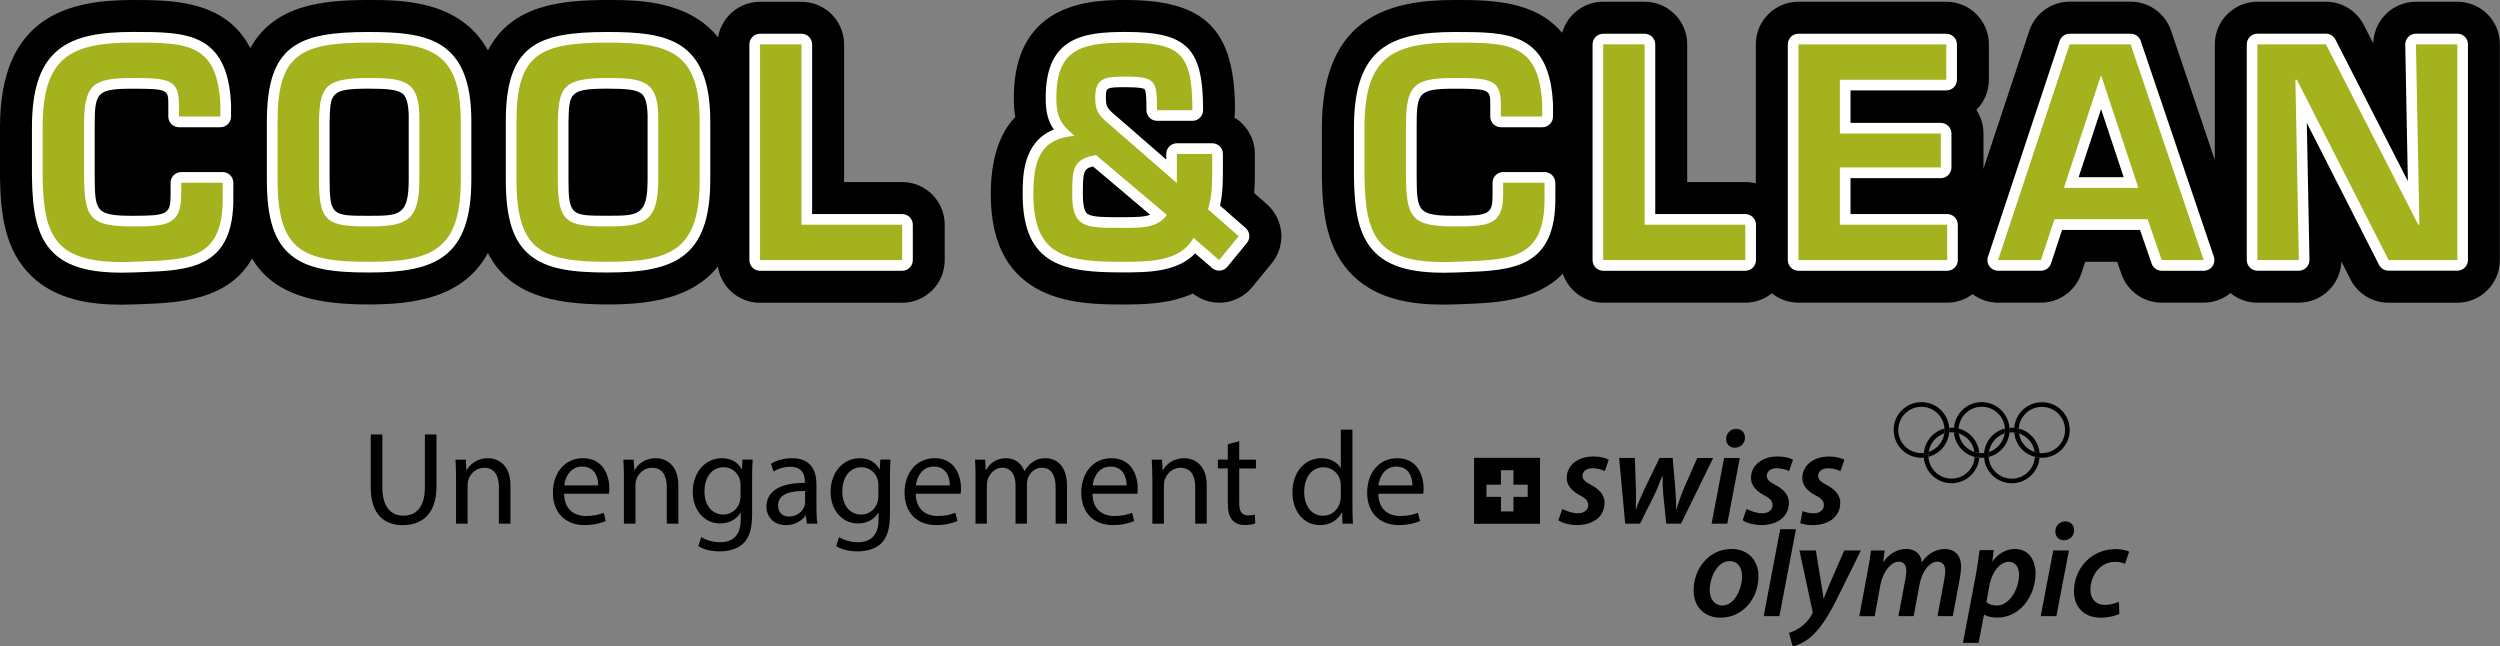 <?xml version="1.0" encoding="utf-8"?>
<!-- Generator: Adobe Illustrator 23.1.1, SVG Export Plug-In . SVG Version: 6.00 Build 0)  -->
<svg version="1.1" id="Ebene_1" xmlns="http://www.w3.org/2000/svg" xmlns:xlink="http://www.w3.org/1999/xlink" x="0px" y="0px"
	 viewBox="0 0 460.17 118.97" style="enable-background:new 0 0 460.17 118.97;" xml:space="preserve">
<rect x="0" y="0" width="460.17" height="118.97" fill="#808080" stroke="none"/>
<style type="text/css">
	.st0{fill:#FFFFFF;}
	.st1{fill:#A4B21D;}
</style>
<g>
	<g>
		<path d="M70.38,79.97v9.73c0,3.66,1.63,5.22,3.84,5.22c2.42,0,3.99-1.61,3.99-5.22v-9.73h2.13v9.58c0,5.05-2.65,7.11-6.22,7.11
			c-3.35,0-5.88-1.91-5.88-7.02v-9.67H70.38z"/>
		<path d="M83.94,87.79c0-1.23-0.04-2.21-0.1-3.18h1.89l0.12,1.94h0.06c0.58-1.11,1.95-2.21,3.9-2.21c1.62,0,4.15,0.97,4.15,5.02
			v7.03h-2.13V89.6c0-1.9-0.72-3.5-2.72-3.5c-1.41,0-2.5,1-2.89,2.2c-0.09,0.26-0.15,0.64-0.15,0.99v7.1h-2.13V87.79z"/>
		<path d="M103.83,90.89c0.04,2.9,1.88,4.09,4.03,4.09c1.53,0,2.47-0.28,3.26-0.6l0.38,1.52c-0.75,0.34-2.06,0.75-3.93,0.75
			c-3.62,0-5.8-2.41-5.8-5.95c0-3.57,2.1-6.36,5.54-6.36c3.84,0,4.85,3.37,4.85,5.54c0,0.45-0.03,0.77-0.07,1H103.83z M110.11,89.35
			c0.02-1.35-0.55-3.47-2.96-3.47c-2.19,0-3.12,1.98-3.29,3.47H110.11z"/>
		<path d="M114.84,87.79c0-1.23-0.04-2.21-0.1-3.18h1.89l0.12,1.94h0.06c0.58-1.11,1.95-2.21,3.9-2.21c1.62,0,4.15,0.97,4.15,5.02
			v7.03h-2.13V89.6c0-1.9-0.72-3.5-2.72-3.5c-1.41,0-2.5,1-2.89,2.2c-0.09,0.26-0.15,0.64-0.15,0.99v7.1h-2.13V87.79z"/>
		<path d="M138.54,84.61c-0.06,0.83-0.1,1.79-0.1,3.23v6.84c0,2.73-0.56,4.36-1.68,5.4c-1.16,1.06-2.81,1.41-4.29,1.41
			c-1.43,0-2.98-0.33-3.93-0.97l0.54-1.65c0.79,0.49,2,0.94,3.47,0.94c2.19,0,3.79-1.15,3.79-4.13v-1.31h-0.05
			c-0.64,1.11-1.93,1.98-3.75,1.98c-2.94,0-5.02-2.5-5.02-5.76c0-4,2.6-6.25,5.32-6.25c2.05,0,3.15,1.05,3.68,2.03h0.05l0.09-1.77
			H138.54z M136.31,89.24c0-0.35-0.03-0.67-0.12-0.96c-0.4-1.25-1.43-2.28-3.01-2.28c-2.04,0-3.51,1.73-3.51,4.47
			c0,2.3,1.19,4.24,3.49,4.24c1.33,0,2.52-0.84,2.98-2.21c0.11-0.34,0.17-0.77,0.17-1.14V89.24z"/>
		<path d="M148.53,96.39l-0.19-1.49h-0.06c-0.65,0.92-1.92,1.76-3.61,1.76c-2.38,0-3.6-1.69-3.6-3.38c0-2.86,2.53-4.42,7.08-4.39
			v-0.25c0-0.96-0.27-2.73-2.68-2.72c-1.1,0-2.24,0.33-3.07,0.88l-0.49-1.43c0.98-0.63,2.4-1.03,3.89-1.03
			c3.6,0,4.48,2.46,4.48,4.82v4.41c0,1.01,0.05,2.01,0.18,2.82H148.53z M148.19,90.38c-2.32-0.05-4.97,0.37-4.97,2.65
			c0,1.41,0.92,2.05,2,2.05c1.55,0,2.53-0.98,2.87-1.97c0.07-0.23,0.1-0.47,0.1-0.67V90.38z"/>
		<path d="M163.91,84.61c-0.06,0.83-0.1,1.79-0.1,3.23v6.84c0,2.73-0.56,4.36-1.68,5.4c-1.16,1.06-2.81,1.41-4.29,1.41
			c-1.43,0-2.98-0.33-3.93-0.97l0.54-1.65c0.79,0.49,2,0.94,3.47,0.94c2.19,0,3.79-1.15,3.79-4.13v-1.31h-0.05
			c-0.64,1.11-1.93,1.98-3.75,1.98c-2.94,0-5.02-2.5-5.02-5.76c0-4,2.6-6.25,5.32-6.25c2.04,0,3.15,1.05,3.68,2.03h0.05l0.09-1.77
			H163.91z M161.68,89.24c0-0.35-0.03-0.67-0.12-0.96c-0.4-1.25-1.43-2.28-3.01-2.28c-2.04,0-3.51,1.73-3.51,4.47
			c0,2.3,1.19,4.24,3.49,4.24c1.33,0,2.52-0.84,2.98-2.21c0.11-0.34,0.17-0.77,0.17-1.14V89.24z"/>
		<path d="M168.56,90.89c0.04,2.9,1.88,4.09,4.03,4.09c1.53,0,2.47-0.28,3.26-0.6l0.38,1.52c-0.75,0.34-2.06,0.75-3.93,0.75
			c-3.62,0-5.8-2.41-5.8-5.95c0-3.57,2.1-6.36,5.54-6.36c3.84,0,4.85,3.37,4.85,5.54c0,0.45-0.03,0.77-0.07,1H168.56z M174.83,89.35
			c0.02-1.35-0.55-3.47-2.96-3.47c-2.19,0-3.12,1.98-3.29,3.47H174.83z"/>
		<path d="M179.57,87.79c0-1.23-0.04-2.21-0.1-3.18h1.86l0.11,1.9h0.06c0.66-1.12,1.76-2.17,3.72-2.17c1.6,0,2.82,0.97,3.32,2.36
			h0.05c0.38-0.67,0.84-1.18,1.33-1.53c0.71-0.54,1.48-0.83,2.59-0.83c1.57,0,3.89,1.01,3.89,5.11v6.94h-2.09v-6.67
			c0-2.28-0.84-3.63-2.56-3.63c-1.23,0-2.17,0.89-2.55,1.93c-0.1,0.31-0.18,0.69-0.18,1.08v7.29h-2.09v-7.07
			c0-1.88-0.83-3.23-2.45-3.23c-1.33,0-2.32,1.07-2.67,2.14c-0.11,0.31-0.16,0.69-0.16,1.06v7.1h-2.09V87.79z"/>
		<path d="M201.09,90.89c0.04,2.9,1.88,4.09,4.03,4.09c1.53,0,2.47-0.28,3.26-0.6l0.38,1.52c-0.75,0.34-2.06,0.75-3.93,0.75
			c-3.62,0-5.8-2.41-5.8-5.95c0-3.57,2.1-6.36,5.54-6.36c3.84,0,4.85,3.37,4.85,5.54c0,0.45-0.03,0.77-0.07,1H201.09z M207.37,89.35
			c0.02-1.35-0.55-3.47-2.96-3.47c-2.19,0-3.12,1.98-3.29,3.47H207.37z"/>
		<path d="M212.1,87.79c0-1.23-0.04-2.21-0.1-3.18h1.89l0.12,1.94h0.06c0.58-1.11,1.95-2.21,3.9-2.21c1.62,0,4.15,0.97,4.15,5.02
			v7.03H220V89.6c0-1.9-0.72-3.5-2.72-3.5c-1.41,0-2.5,1-2.89,2.2c-0.09,0.26-0.15,0.64-0.15,0.99v7.1h-2.13V87.79z"/>
		<path d="M228.1,81.22v3.39h3.08v1.62h-3.08v6.35c0,1.47,0.42,2.3,1.62,2.3c0.56,0,0.96-0.07,1.24-0.16l0.1,1.63
			c-0.42,0.16-1.08,0.29-1.92,0.29c-0.98,0-1.8-0.32-2.31-0.91c-0.59-0.65-0.83-1.69-0.83-3.07v-6.44h-1.83v-1.62H226v-2.84
			L228.1,81.22z"/>
		<path d="M248.94,79.09v14.26c0,1.05,0.04,2.23,0.1,3.04h-1.91l-0.11-2.04h-0.06c-0.66,1.32-2.07,2.31-4,2.31
			c-2.86,0-5.06-2.41-5.06-5.99c-0.02-3.94,2.43-6.33,5.3-6.33c1.81,0,3.03,0.85,3.55,1.79h0.05v-7.04H248.94z M246.8,89.4
			c0-0.28-0.03-0.63-0.09-0.92c-0.33-1.35-1.49-2.47-3.1-2.47c-2.22,0-3.55,1.95-3.55,4.54c0,2.39,1.19,4.38,3.5,4.38
			c1.43,0,2.74-0.97,3.13-2.57c0.08-0.28,0.11-0.58,0.11-0.92V89.4z"/>
		<path d="M253.71,90.89c0.04,2.9,1.88,4.09,4.03,4.09c1.53,0,2.47-0.28,3.26-0.6l0.38,1.52c-0.75,0.34-2.06,0.75-3.93,0.75
			c-3.62,0-5.8-2.41-5.8-5.95c0-3.57,2.1-6.36,5.54-6.36c3.84,0,4.85,3.37,4.85,5.54c0,0.45-0.03,0.77-0.07,1H253.71z M259.98,89.35
			c0.02-1.35-0.55-3.47-2.96-3.47c-2.19,0-3.12,1.98-3.29,3.47H259.98z"/>
	</g>
	<g>
		<path d="M358.8,79.14c0-2.83-2.29-5.12-5.12-5.12s-5.12,2.29-5.12,5.12c0,2.83,2.29,5.12,5.12,5.12c0.15,0,0.3-0.01,0.44-0.02
			c-0.01-0.13-0.02-0.27-0.02-0.41c0-0.15,0.01-0.3,0.02-0.45c-0.15,0.01-0.3,0.02-0.45,0.02c-2.36,0-4.26-1.91-4.26-4.26
			c0-2.36,1.91-4.26,4.26-4.26c2.35,0,4.26,1.91,4.26,4.26c0,1.89-1.23,3.5-2.94,4.05c-0.03,0.21-0.05,0.42-0.05,0.64
			c0,0.09,0,0.18,0.01,0.26C357.17,83.52,358.8,81.52,358.8,79.14L358.8,79.14z"/>
		<path d="M380.97,79.14c0,2.83-2.29,5.12-5.12,5.12c-2.67,0-4.87-2.05-5.1-4.67c0.3,0.03,0.6,0.09,0.88,0.19
			c0.31,2.05,2.08,3.63,4.22,3.63c2.36,0,4.26-1.91,4.26-4.26c0-2.36-1.91-4.26-4.26-4.26c-2.27,0-4.12,1.77-4.26,4
			c-0.27-0.07-0.56-0.12-0.84-0.14c0.21-2.63,2.41-4.71,5.1-4.71C378.68,74.02,380.97,76.31,380.97,79.14L380.97,79.14z"/>
		<path d="M375.32,84.23c-0.07,0-0.14-0.01-0.21-0.02c-0.07-0.01-0.13-0.02-0.2-0.03c-0.06-0.01-0.11-0.02-0.17-0.03
			c-0.06-0.01-0.12-0.03-0.18-0.04c-0.14,2.23-1.99,4-4.26,4c-2.31,0-4.18-1.83-4.26-4.12c0-0.05,0-0.1,0-0.15
			c0-0.22,0.02-0.43,0.05-0.64c0.24-1.61,1.38-2.92,2.89-3.42c0.03-0.21,0.05-0.42,0.05-0.64c0-0.09,0-0.18-0.01-0.26
			c-2.06,0.53-3.62,2.32-3.81,4.5c-0.01,0.15-0.02,0.3-0.02,0.45c0,2.83,2.29,5.12,5.12,5.12c2.69,0,4.89-2.07,5.1-4.71
			C375.38,84.23,375.35,84.23,375.32,84.23z M371.6,78.88c-0.06-0.01-0.12-0.03-0.18-0.04c-0.02,0-0.03-0.01-0.05-0.01
			c-0.04-0.01-0.08-0.02-0.12-0.02c-0.06-0.01-0.13-0.02-0.2-0.03c-0.07-0.01-0.14-0.02-0.21-0.02c-0.03,0-0.06-0.01-0.09-0.01
			c-0.14-0.01-0.29-0.02-0.44-0.02c-0.15,0-0.3,0.01-0.44,0.02c0.01,0.13,0.01,0.27,0.01,0.41c0,0.15-0.01,0.3-0.02,0.45
			c0.15-0.01,0.29-0.02,0.45-0.02c0.15,0,0.3,0.01,0.44,0.02c0.05,0,0.1,0.01,0.15,0.02c0.05,0,0.1,0.01,0.15,0.02
			c0.04,0.01,0.08,0.01,0.11,0.02c0.02,0,0.04,0.01,0.06,0.01c0.07,0.01,0.13,0.03,0.2,0.05c1.62,0.43,2.85,1.8,3.11,3.48
			c0.07,0.02,0.14,0.04,0.21,0.06c0.07,0.02,0.13,0.03,0.2,0.05c0.06,0.01,0.12,0.02,0.18,0.03c0.05,0.01,0.1,0.02,0.15,0.02
			c0.05,0.01,0.1,0.01,0.15,0.02C375.22,81.2,373.66,79.41,371.6,78.88z"/>
		<path d="M364.24,84.23c-0.07,0-0.14-0.01-0.21-0.02c-0.06-0.01-0.13-0.02-0.19-0.03c-0.05-0.01-0.1-0.02-0.15-0.03
			c-0.05-0.01-0.1-0.02-0.14-0.03c-0.02,0-0.05-0.01-0.07-0.02c-0.13,2.23-1.99,4-4.26,4s-4.12-1.77-4.26-4
			c0-0.09-0.01-0.17-0.01-0.26c0-0.22,0.02-0.43,0.05-0.64c0.24-1.61,1.38-2.92,2.89-3.42c0.03-0.21,0.05-0.42,0.05-0.64
			c0-0.09,0-0.18-0.01-0.26c-2.06,0.53-3.62,2.32-3.81,4.5c-0.01,0.15-0.02,0.3-0.02,0.45c0,0.14,0,0.27,0.02,0.41
			c0.21,2.64,2.41,4.71,5.1,4.71c2.69,0,4.89-2.08,5.1-4.71C364.3,84.23,364.27,84.23,364.24,84.23z M360.51,78.88
			c-0.07-0.02-0.14-0.03-0.21-0.05c-0.05-0.01-0.1-0.02-0.15-0.03c-0.06-0.01-0.13-0.02-0.19-0.03c-0.07-0.01-0.14-0.02-0.21-0.02
			c-0.03,0-0.06-0.01-0.09-0.01c-0.14-0.01-0.29-0.02-0.44-0.02c-0.15,0-0.3,0.01-0.44,0.02c0.01,0.13,0.01,0.27,0.01,0.41
			c0,0.08,0,0.15,0,0.23c0,0.08-0.01,0.15-0.01,0.22c0.14-0.01,0.29-0.02,0.44-0.02s0.3,0.01,0.45,0.02v0c0.05,0,0.1,0.01,0.14,0.02
			c0.05,0.01,0.11,0.01,0.16,0.02c0.08,0.01,0.17,0.03,0.25,0.05c0.05,0.01,0.11,0.03,0.16,0.04c0.06,0.01,0.11,0.03,0.17,0.05v0
			c1.51,0.49,2.65,1.81,2.89,3.41c0.06,0.02,0.11,0.04,0.17,0.05c0.05,0.01,0.1,0.03,0.16,0.04c0.08,0.02,0.16,0.04,0.25,0.05
			c0.05,0.01,0.11,0.02,0.16,0.02c0.05,0.01,0.1,0.01,0.14,0.02v0C364.13,81.2,362.57,79.41,360.51,78.88z"/>
		<path d="M365.21,83.38c-0.15,0.01-0.3,0.02-0.45,0.02c-0.15,0-0.3-0.01-0.45-0.02v0c-0.05,0-0.1-0.01-0.14-0.02
			c-0.05-0.01-0.11-0.01-0.16-0.02c-0.08-0.01-0.17-0.03-0.25-0.05c-0.05-0.01-0.11-0.03-0.16-0.04c-0.06-0.01-0.11-0.03-0.17-0.05
			c-1.51-0.49-2.65-1.81-2.89-3.41v0c-0.06-0.02-0.11-0.03-0.17-0.05c-0.05-0.01-0.1-0.03-0.16-0.04c-0.08-0.02-0.16-0.04-0.25-0.05
			c-0.05-0.01-0.11-0.02-0.16-0.02c-0.05-0.01-0.1-0.01-0.14-0.02v0c0.19,2.21,1.78,4.01,3.88,4.52c0.05,0.01,0.1,0.02,0.14,0.03
			c0.05,0.01,0.1,0.02,0.15,0.03c0.06,0.01,0.13,0.02,0.19,0.03c0.07,0.01,0.14,0.02,0.21,0.02c0.03,0,0.06,0.01,0.09,0.01
			c0.14,0.01,0.29,0.02,0.44,0.02c0.15,0,0.3-0.01,0.44-0.02c-0.01-0.13-0.01-0.27-0.01-0.41C365.19,83.68,365.2,83.53,365.21,83.38
			z M364.77,74.02c-2.69,0-4.89,2.08-5.1,4.71c0.03,0,0.06,0,0.09,0.01c0.07,0,0.14,0.01,0.21,0.02c0.06,0.01,0.13,0.02,0.19,0.03
			c0.05,0.01,0.1,0.02,0.15,0.03c0.07,0.01,0.14,0.03,0.21,0.05c0.14-2.23,1.99-4,4.26-4s4.12,1.77,4.26,4
			c0,0.09,0.01,0.17,0.01,0.26c0,0.22-0.02,0.43-0.05,0.64c-0.24,1.61-1.38,2.92-2.89,3.42c-0.03,0.21-0.05,0.42-0.05,0.64
			c0,0.05,0,0.1,0,0.15c0,0.04,0,0.08,0.01,0.12c2.06-0.53,3.62-2.32,3.81-4.5c0.01-0.15,0.02-0.3,0.02-0.45
			C369.88,76.31,367.59,74.02,364.77,74.02z"/>
		<polygon points="327.53,113.41 330.58,97.41 327.68,97.41 324.64,113.41 		"/>
		<path d="M318.73,101.05c-4.13,0-6.99,3.56-6.99,7.65c0,2.88,1.89,4.99,4.95,4.99h0.02c4.11,0,6.97-3.53,6.97-7.64
			C323.68,103.38,321.98,101.05,318.73,101.05z M317.06,111.45h-0.02c-1.45,0-2.33-1.17-2.33-2.83c0-2.27,1.34-5.34,3.64-5.34
			c1.75,0,2.31,1.53,2.31,2.79C320.66,108.46,319.22,111.45,317.06,111.45z"/>
		<path d="M331.22,101.32l2.4,11.14c0.05,0.24,0.05,0.38-0.06,0.57c-0.54,0.98-1.31,1.82-2.13,2.41c-0.75,0.56-1.58,0.87-2.13,1.05
			l0.67,2.48c0.74-0.14,2.33-0.72,3.71-2.07c1.63-1.56,2.97-3.72,4.44-6.67l4.41-8.91h-3.06l-2.6,5.95
			c-0.56,1.32-0.87,2.13-1.16,2.89h-0.06c-0.11-0.83-0.25-1.7-0.47-3.02l-0.94-5.82H331.22z"/>
		<path d="M345.07,113.41l1.05-5.73c0.45-2.46,1.99-4.29,3.33-4.29c1.17,0,1.44,0.83,1.44,1.75c0,0.44-0.07,0.91-0.16,1.42
			l-1.29,6.85h2.8l1.08-5.8c0.47-2.56,1.93-4.22,3.26-4.22c1.06,0,1.48,0.69,1.48,1.73c0,0.48-0.08,1.04-0.17,1.52l-1.26,6.77h2.81
			l1.33-7.08c0.12-0.65,0.2-1.54,0.2-2.07c0-2.15-1.29-3.21-2.95-3.21c-1.68,0.02-3.2,0.82-4.29,2.47
			c-0.09-1.27-0.96-2.47-2.85-2.47c-1.57,0-3.07,0.76-4.19,2.38h-0.05l0.26-2.1h-2.51c-0.14,1.05-0.32,2.3-0.6,3.75l-1.55,8.34
			H345.07z"/>
		<path d="M370.86,101.05c-1.55,0-3.05,0.82-4.09,2.27h-0.05l0.27-2.06h-2.61c-0.15,1.23-0.42,3.12-0.69,4.56l-2.37,12.51h2.88
			l0.98-5.17h0.05c0.44,0.26,1.29,0.52,2.41,0.52c4.13,0,7.04-3.93,7.04-8.15C374.68,103.17,373.48,101.05,370.86,101.05z
			 M367.57,111.46c-0.83,0-1.47-0.23-1.93-0.62l0.52-2.96c0.52-2.82,2.11-4.47,3.58-4.47c1.42,0,1.9,1.24,1.9,2.34
			C371.65,108.48,369.82,111.46,367.57,111.46z"/>
		<path d="M377.94,101.32l-2.31,12.09h2.89l2.3-12.09H377.94z M380.16,95.97c-0.99,0-1.83,0.77-1.84,1.84
			c0,0.96,0.65,1.63,1.55,1.63h0.02c1.04,0,1.88-0.71,1.89-1.84C381.79,96.63,381.12,95.97,380.16,95.97z"/>
		<path d="M390.01,110.76c-0.62,0.27-1.45,0.58-2.57,0.58c-1.62,0-2.66-1.03-2.66-2.83c0-2.53,1.76-5.1,4.56-5.1
			c0.8,0,1.37,0.17,1.82,0.37l0.75-2.24c-0.46-0.22-1.41-0.47-2.48-0.47c-4.49,0-7.68,3.57-7.68,7.78c0,2.88,1.85,4.84,4.89,4.84
			c1.53,0,2.77-0.34,3.47-0.69L390.01,110.76z"/>
		<path d="M286.84,95.76c0.64,0.48,1.96,0.87,3.38,0.89c2.91,0.02,5.13-1.47,5.13-4.14c0-1.54-1.17-2.56-2.5-3.26
			c-1.02-0.52-1.56-0.99-1.56-1.67c0-0.82,0.75-1.4,1.83-1.4c0.99,0,1.8,0.3,2.27,0.54l0.73-2.09c-0.53-0.32-1.57-0.61-2.84-0.61
			c-2.86,0-4.9,1.64-4.9,3.97c0,1.38,1,2.42,2.39,3.15c1.18,0.61,1.58,1.1,1.58,1.85c0,0.81-0.69,1.49-1.87,1.49
			c-1.09,0-2.27-0.46-2.9-0.8L286.84,95.76z"/>
		<path d="M298.03,84.3l1.12,12.09h2.72l2.69-5.38c0.52-1.09,0.84-1.99,1.42-3.46h0.05c-0.01,1.27,0.03,2.38,0.13,3.57l0.55,5.27
			h2.71l5.92-12.09h-2.93l-2.6,5.91c-0.5,1.29-0.88,2.37-1.25,3.55h-0.06c0.04-1.08-0.02-2.18-0.11-3.57l-0.51-5.9h-2.41l-2.93,6.05
			c-0.55,1.21-1.05,2.35-1.4,3.41h-0.06c0.06-1.18,0.08-2.16,0.04-3.58l-0.2-5.88H298.03z"/>
		<path d="M317.35,84.3l-2.3,12.09h2.89l2.3-12.09H317.35z M319.57,78.94c-0.99,0-1.83,0.77-1.84,1.84c0,0.96,0.65,1.63,1.55,1.63
			h0.02c1.04,0,1.88-0.71,1.89-1.84C321.2,79.6,320.53,78.94,319.57,78.94z"/>
		<path d="M320.77,95.76c0.64,0.48,1.96,0.87,3.38,0.89c2.91,0.02,5.13-1.47,5.13-4.14c0-1.54-1.17-2.56-2.51-3.26
			c-1.02-0.52-1.56-0.99-1.56-1.67c0-0.82,0.75-1.4,1.83-1.4c0.99,0,1.8,0.3,2.27,0.54l0.73-2.09c-0.53-0.32-1.57-0.61-2.84-0.61
			c-2.86,0-4.9,1.64-4.9,3.97c0,1.38,1,2.42,2.39,3.15c1.18,0.61,1.58,1.1,1.58,1.85c0,0.81-0.69,1.49-1.87,1.49
			c-1.09,0-2.27-0.46-2.91-0.8L320.77,95.76z"/>
		<path d="M331.79,94.07c0.61,0.23,1.35,0.42,2.06,0.42c1.18,0,1.87-0.68,1.87-1.49c0-0.75-0.4-1.24-1.58-1.85
			c-1.4-0.73-2.39-1.77-2.39-3.15c0-2.33,2.04-3.97,4.9-3.97c1.27,0,2.31,0.29,2.84,0.61l-0.73,2.09c-0.47-0.24-1.28-0.54-2.27-0.54
			c-1.09,0-1.83,0.58-1.83,1.4c0,0.68,0.53,1.14,1.56,1.67c1.33,0.7,2.51,1.72,2.51,3.26c0,2.67-2.22,4.16-5.14,4.14
			c-0.81-0.01-1.58-0.14-2.22-0.34L331.79,94.07z"/>
		<path d="M271.33,84.27v12.14h12.14V84.27H271.33z M281.2,91.46h-2.62v2.68h-2.3v-2.68h-2.67v-2.25h2.67v-2.66h2.3v2.66h2.62V91.46
			z"/>
	</g>
</g>
<g>
	<path d="M166.06,33.51h-10.69V8.17c0-4.33-3.51-7.84-7.84-7.84h-7.63c-3.89,0-7.1,2.83-7.73,6.54C126.64,0.01,117.27,0,111.84,0
		c-8.64,0-17.69,0.92-22.02,9.28C84.7,0.01,73.87,0,67.87,0c-8.5,0-17.4,0.88-21.8,8.87C41.56,0.01,31.6,0,24.47,0
		C13.08,0,0,2.66,0,23.41v9.21C0.09,39.3,0.87,46.14,5.88,50.9c4.55,4.32,10.88,5.18,16.44,5.18c0.85,0,1.68-0.02,2.48-0.05
		l1.55-0.06c6.27-0.24,15.66-0.62,20.05-8.38c4.03,6.72,11.66,8.45,21.46,8.45c8.72,0,17.56-1.39,21.95-9.47
		c3.85,7.57,11.74,9.47,22.02,9.47c7.73,0,15.58-1.09,20.31-6.98c0.57,3.77,3.82,6.67,7.75,6.67h26.16c4.33,0,7.84-3.51,7.84-7.84
		v-6.51C173.9,37.03,170.39,33.51,166.06,33.51"/>
	<path d="M233.19,37.59l-2.34-2.05c0.13-1.61,0.13-3.13,0.13-4.5v-2.7c0-2.84-1.51-5.33-3.77-6.7c0.07-0.44,0.11-0.89,0.11-1.34
		C227.33,5.5,221.88,0,207.21,0c-5.64,0-20.6,0-20.6,17.96c0,1.3,0.08,2.48,0.27,3.58c-3,3.13-4.51,7.89-4.51,14.26
		c0,20.24,16.38,20.24,24.26,20.24c3.52,0,8.51,0,12.93-2.01c1.56,1.23,3.54,1.83,5.53,1.66c2.11-0.18,4.06-1.21,5.4-2.85l3.6-4.39
		C236.76,45.18,236.37,40.38,233.19,37.59"/>
	<path d="M452.32,0.32h-7.63c-2.11,0-4.13,0.85-5.6,2.35c-1.4,1.43-2.2,3.33-2.25,5.32l-1.74-3.4c-1.34-2.62-4.04-4.27-6.98-4.27
		h-12.6c-4.33,0-7.84,3.51-7.84,7.84v21.29l-8.06-23.81c-1.08-3.19-4.07-5.33-7.43-5.33h-11.22c-3.38,0-6.38,2.17-7.45,5.37
		l-8.46,25.47l0.03-0.33v-6.25c0-1.6-0.48-3.09-1.31-4.34c1.43-1.42,2.31-3.39,2.31-5.56V8.16c0-4.33-3.51-7.84-7.85-7.84h-27.21
		c-4.33,0-7.84,3.51-7.84,7.84v25.6c-0.62-0.16-1.27-0.25-1.94-0.25h-10.69V8.16c0-4.33-3.51-7.84-7.84-7.84h-7.63
		c-3.6,0-6.63,2.43-7.55,5.74C282.54,0.01,274.07,0,267.79,0c-11.39,0-24.47,2.66-24.47,23.41v9.21c0.09,6.68,0.87,13.51,5.88,18.27
		c4.55,4.32,10.88,5.18,16.44,5.18c0.85,0,1.68-0.02,2.48-0.05l1.55-0.06c5.42-0.21,13.15-0.52,17.99-5.59
		c1.05,3.1,3.97,5.34,7.43,5.34h26.16c1.85,0,3.55-0.65,4.89-1.72c1.34,1.07,3.04,1.72,4.89,1.72h27.37c1.76,0,3.38-0.59,4.69-1.57
		c1.34,1,2.97,1.57,4.68,1.57h7.89c3.38,0,6.38-2.17,7.45-5.38l0.71-2.14h5.89l0.77,2.23c1.09,3.16,4.07,5.29,7.41,5.29h7.73
		c1.82,0,3.56-0.64,4.94-1.76c1.35,1.1,3.07,1.76,4.95,1.76h7.62c2.11,0,4.13-0.85,5.6-2.35c1.38-1.41,2.18-3.28,2.24-5.24
		l1.68,3.31c1.34,2.63,4.04,4.29,6.99,4.29h12.66c4.33,0,7.84-3.51,7.84-7.85V8.16C460.17,3.83,456.65,0.32,452.32,0.32"/>
	<path class="st0" d="M40.99,31.67h-7.63c-1.08,0-1.96,0.88-1.96,1.96v2.17c0,3.62-0.52,3.92-6.93,3.92c-6.99,0-6.99-0.86-7.04-7.51
		v-8.79c0-6.39,0.23-7.09,7.04-7.09c6.51,0,6.51,0.22,6.51,2.96v2.17c0,1.08,0.88,1.96,1.96,1.96h7.63c1.08,0,1.96-0.88,1.96-1.96
		l0-2.26C41.9,5.88,34.21,5.88,24.47,5.88C12.7,5.88,5.88,8.75,5.88,23.41v9.13c0.09,6.23,0.81,11.01,4.05,14.09
		c2.57,2.44,6.47,3.56,12.52,3.56c0.67,0,1.37-0.01,2.1-0.04l1.58-0.06c8.74-0.34,17-0.66,16.82-13.86v-2.59
		C42.95,32.55,42.07,31.67,40.99,31.67"/>
	<path class="st0" d="M60.67,22.38c0.13-5.25,0.16-6.06,7.2-6.06c3.47,0,5.52,0.17,6.39,1.06c0.71,0.72,1.03,2.34,0.97,4.98v10.69
		c0,6.67-1.7,6.67-7.36,6.67c-6.65,0-7.2,0-7.2-6.67V22.38z M67.87,5.89c-12.96,0-18.75,2.38-18.75,16.47v10.69
		c0,7.24,1.35,11.41,4.51,13.98c3.2,2.59,8,3.13,14.23,3.13c12.26,0,18.9-2.73,18.9-17.11V22.35C86.77,7.1,78.58,5.89,67.87,5.89"/>
	<path class="st0" d="M119.2,22.35v10.69c0,6.67-1.7,6.67-7.36,6.67c-6.66,0-7.2,0-7.2-6.67V22.38c0.13-5.25,0.16-6.06,7.2-6.06
		c3.47,0,5.52,0.17,6.39,1.06C118.94,18.1,119.26,19.72,119.2,22.35 M111.85,5.89c-12.96,0-18.75,2.38-18.75,16.47v10.69
		c0,7.24,1.35,11.41,4.51,13.98c3.2,2.59,8,3.13,14.23,3.13c12.26,0,18.9-2.73,18.9-17.11V22.35C130.75,7.1,122.55,5.89,111.85,5.89
		"/>
	<path class="st0" d="M166.06,39.4h-16.57V8.17c0-1.08-0.88-1.96-1.96-1.96h-7.63c-1.08,0-1.96,0.88-1.96,1.96v39.71
		c0,1.08,0.88,1.96,1.96,1.96h26.16c1.08,0,1.96-0.88,1.96-1.96v-6.51C168.02,40.28,167.14,39.4,166.06,39.4"/>
	<path class="st0" d="M199.32,35.8c0-4.07,0.1-4.77,1.87-5.16l10.52,8.89c-1.11,0.42-2.68,0.45-5.09,0.45h-0.48
		c-2.7,0-4.86,0-5.82-0.53C200.02,39.29,199.32,38.91,199.32,35.8 M224.57,37.84c0.53-2.27,0.53-4.66,0.53-6.81v-2.7
		c0-1.08-0.88-1.96-1.96-1.96h-6.51c-1.08,0-1.96,0.88-1.96,1.96v1.04l-9.4-8.17c-1.47-1.21-1.71-1.65-1.71-3.19
		c0-1.88,0-1.96,3.65-1.96c2.84,0,3.38,0.27,3.48,0.39c0.33,0.38,0.33,2.55,0.33,3.84c0,1.08,0.88,1.96,1.96,1.96h6.51
		c1.08,0,1.96-0.88,1.96-1.96c0-11.44-2.93-14.4-14.25-14.4c-7.76,0-14.72,0.92-14.72,12.07c0,2.6,0.37,4.28,1.5,5.89
		c-5.74,2.3-5.74,8.64-5.74,11.95c0,13.29,7.96,14.35,18.37,14.35c4.52,0,10,0,13.38-3.5l3.13,2.7c0.4,0.35,0.92,0.52,1.45,0.47
		c0.53-0.05,1.01-0.3,1.35-0.71l3.6-4.39c0.67-0.82,0.57-2.02-0.22-2.72L224.57,37.84z"/>
	<path class="st0" d="M284.31,31.67h-7.62c-1.08,0-1.96,0.88-1.96,1.96v2.17c0,3.62-0.52,3.92-6.93,3.92c-6.99,0-7-0.86-7.04-7.51
		v-8.79c0-6.39,0.23-7.09,7.04-7.09c6.51,0,6.51,0.22,6.51,2.96v2.17c0,1.08,0.88,1.96,1.96,1.96h7.63c1.08,0,1.96-0.88,1.96-1.96
		v-2.26c-0.62-13.31-8.31-13.31-18.05-13.31c-11.77,0-18.59,2.87-18.59,17.53v9.13c0.08,6.23,0.81,11.01,4.05,14.09
		c2.57,2.44,6.47,3.56,12.52,3.56c0.67,0,1.37-0.01,2.1-0.04l1.58-0.06c8.74-0.34,16.99-0.66,16.82-13.86v-2.59
		C286.27,32.55,285.39,31.67,284.31,31.67"/>
	<path class="st0" d="M321.25,39.4h-16.57V8.17c0-1.08-0.88-1.96-1.96-1.96h-7.62c-1.08,0-1.96,0.88-1.96,1.96v39.71
		c0,1.08,0.88,1.96,1.96,1.96h26.16c1.08,0,1.96-0.88,1.96-1.96v-6.51C323.21,40.28,322.34,39.4,321.25,39.4"/>
	<path class="st0" d="M358.41,39.4h-17.79v-6.61h16.62c1.08,0,1.96-0.88,1.96-1.96v-6.25c0-1.08-0.88-1.96-1.96-1.96h-16.62v-5.98
		h17.63c1.09,0,1.96-0.88,1.96-1.96V8.17c0-1.08-0.88-1.96-1.96-1.96h-27.21c-1.08,0-1.96,0.88-1.96,1.96v39.71
		c0,1.08,0.88,1.96,1.96,1.96h27.37c1.08,0,1.96-0.88,1.96-1.96v-6.51C360.37,40.28,359.49,39.4,358.41,39.4"/>
	<path class="st0" d="M382.61,32.62l4.13-12.54l4.16,12.54H382.61z M394.04,7.54c-0.27-0.8-1.02-1.33-1.86-1.33h-11.22
		c-0.84,0-1.59,0.54-1.86,1.34l-13.18,39.71c-0.2,0.6-0.1,1.26,0.27,1.76c0.37,0.51,0.96,0.81,1.59,0.81h7.89
		c0.85,0,1.59-0.54,1.86-1.34l2.04-6.17h14.34l2.14,6.2c0.27,0.79,1.02,1.32,1.86,1.32h7.73c0.63,0,1.22-0.3,1.59-0.82
		c0.37-0.51,0.47-1.17,0.27-1.77L394.04,7.54z"/>
	<path class="st0" d="M452.32,6.2h-7.63c-0.53,0-1.03,0.21-1.4,0.59c-0.37,0.38-0.57,0.88-0.56,1.41l0.48,25.14L429.87,7.27
		c-0.33-0.66-1.01-1.07-1.75-1.07h-12.6c-1.08,0-1.96,0.88-1.96,1.96v39.71c0,1.08,0.88,1.96,1.96,1.96h7.62
		c0.53,0,1.03-0.21,1.4-0.59c0.37-0.38,0.57-0.88,0.56-1.41l-0.49-25.2l13.29,26.12c0.33,0.66,1.01,1.07,1.75,1.07h12.66
		c1.08,0,1.96-0.88,1.96-1.96V8.16C454.28,7.08,453.41,6.2,452.32,6.2"/>
	<path class="st1" d="M32.94,21.45v-2.17c0-4.61-1.8-4.92-8.47-4.92c-7.68,0-9,1.27-9,9.05v8.79c0.05,7.94,1.01,9.48,9,9.48
		c6.14,0,8.89-0.21,8.89-5.87v-2.17h7.63v2.59c0.16,11.96-6.67,11.54-16.52,11.96C10.49,48.72,8,44.11,7.85,32.52v-9.11
		c0-12.71,4.92-15.57,16.62-15.57c9.9,0,15.56,0.05,16.09,11.44v2.17H32.94z"/>
	<path class="st1" d="M58.71,22.35v10.7c0,7.89,1.54,8.63,9.16,8.63c6.94,0,9.32-0.95,9.32-8.63v-10.7
		c0.16-7.46-2.54-7.99-9.32-7.99C59.66,14.36,58.87,16.05,58.71,22.35 M84.81,22.35v10.7c0,12.71-4.93,15.14-16.94,15.14
		c-12.28,0-16.78-2.12-16.78-15.14v-10.7c0-12.34,4.18-14.51,16.78-14.51C79.3,7.85,84.81,9.59,84.81,22.35"/>
	<path class="st1" d="M102.68,22.35v10.7c0,7.89,1.54,8.63,9.16,8.63c6.94,0,9.32-0.95,9.32-8.63v-10.7
		c0.16-7.46-2.54-7.99-9.32-7.99C103.64,14.36,102.84,16.05,102.68,22.35 M128.79,22.35v10.7c0,12.71-4.93,15.14-16.94,15.14
		c-12.28,0-16.78-2.12-16.78-15.14v-10.7c0-12.34,4.18-14.51,16.78-14.51C123.28,7.85,128.79,9.59,128.79,22.35"/>
	<polygon class="st1" points="147.53,41.36 166.06,41.36 166.06,47.87 139.9,47.87 139.9,8.16 147.53,8.16 	"/>
	<path class="st1" d="M201.75,28.55c-4.34,0.69-4.39,2.7-4.39,7.25c0,6.3,2.6,6.14,9.27,6.14c3.81,0,6.41,0,8.15-2.38L201.75,28.55z
		 M219.7,43.8c-2.44,4.29-7.84,4.39-13.08,4.39c-10.22,0-16.41-0.9-16.41-12.39c0-5.88,1.01-10.27,7.57-10.8
		c-2.65-2.28-3.34-3.55-3.34-7.04c0-8.84,4.5-10.11,12.76-10.11c10.01,0,12.28,1.8,12.28,12.44h-6.51c0-5.4-0.21-6.19-5.77-6.19
		c-3.65,0-5.61,0.11-5.61,3.92c0,2.33,0.69,3.28,2.43,4.71l12.6,10.96v-5.35h6.51v2.7c0,2.49,0,5.14-0.79,7.46l5.66,4.98l-3.6,4.39
		L219.7,43.8z"/>
	<path class="st1" d="M276.26,21.45v-2.17c0-4.61-1.8-4.92-8.47-4.92c-7.68,0-9,1.27-9,9.05v8.79c0.05,7.94,1.01,9.48,9,9.48
		c6.14,0,8.89-0.21,8.89-5.87v-2.17h7.62v2.59c0.16,11.96-6.67,11.54-16.52,11.96c-13.98,0.53-16.47-4.08-16.62-15.67v-9.11
		c0-12.71,4.92-15.57,16.62-15.57c9.9,0,15.56,0.05,16.09,11.44v2.17H276.26z"/>
	<polygon class="st1" points="302.72,41.36 321.25,41.36 321.25,47.87 295.1,47.87 295.1,8.16 302.72,8.16 	"/>
	<polygon class="st1" points="338.66,24.58 357.24,24.58 357.24,30.82 338.66,30.82 338.66,41.36 358.41,41.36 358.41,47.87 
		331.04,47.87 331.04,8.17 358.25,8.17 358.25,14.68 338.66,14.68 	"/>
	<path class="st1" d="M386.79,13.99h-0.11l-6.78,20.59h13.71L386.79,13.99z M378.16,40.35l-2.49,7.52h-7.89l13.18-39.71h11.22
		l13.45,39.71h-7.73l-2.59-7.52H378.16z"/>
	<polygon class="st1" points="444.7,8.16 452.32,8.16 452.32,47.87 439.67,47.87 422.78,14.68 422.51,14.68 423.15,47.87 
		415.52,47.87 415.52,8.16 428.13,8.16 445.12,41.36 445.33,41.36 	"/>
</g>
</svg>
